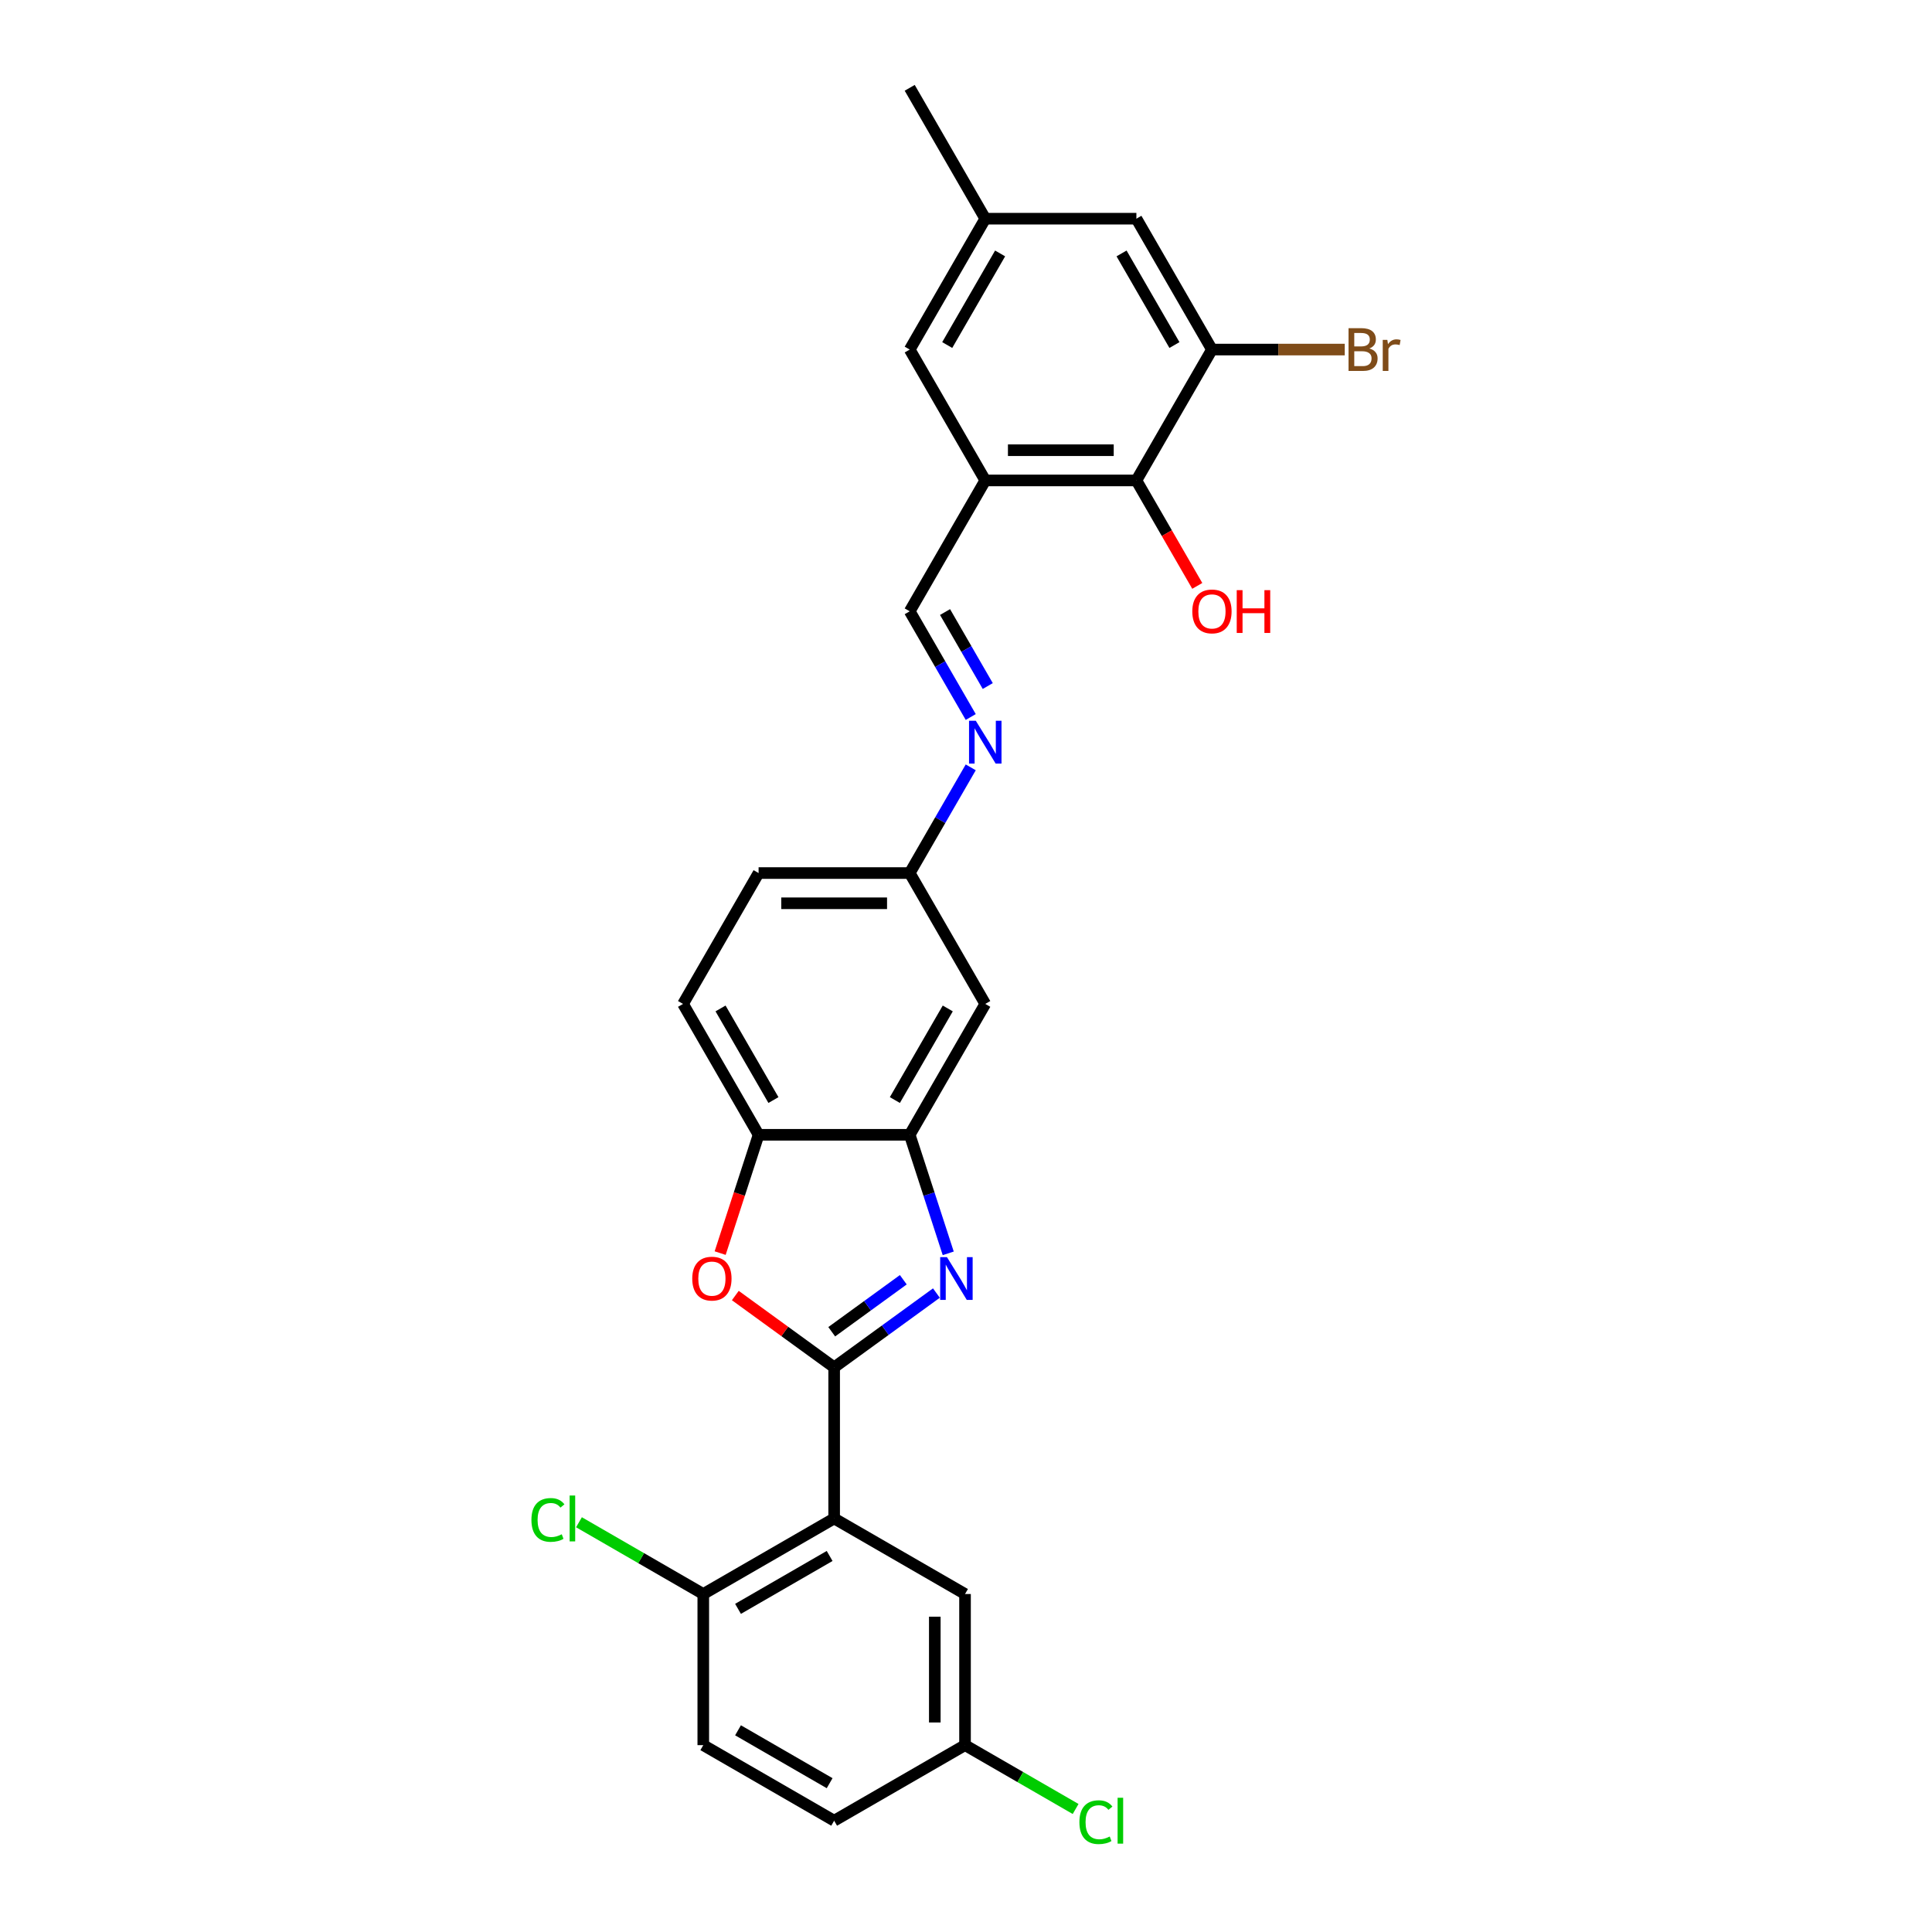 <?xml version='1.0' encoding='iso-8859-1'?>
<svg version='1.1' baseProfile='full'
              xmlns='http://www.w3.org/2000/svg'
                      xmlns:rdkit='http://www.rdkit.org/xml'
                      xmlns:xlink='http://www.w3.org/1999/xlink'
                  xml:space='preserve'
width='1000px' height='1000px' viewBox='0 0 1000 1000'>
<!-- END OF HEADER -->
<rect style='opacity:1.0;fill:#FFFFFF;stroke:none' width='1000' height='1000' x='0' y='0'> </rect>
<path class='bond-0' d='M 431.756,707.735 L 458.218,688.509' style='fill:none;fill-rule:evenodd;stroke:#000000;stroke-width:6px;stroke-linecap:butt;stroke-linejoin:miter;stroke-opacity:1' />
<path class='bond-0' d='M 458.218,688.509 L 484.68,669.283' style='fill:none;fill-rule:evenodd;stroke:#0000FF;stroke-width:6px;stroke-linecap:butt;stroke-linejoin:miter;stroke-opacity:1' />
<path class='bond-0' d='M 430.5,689.311 L 449.023,675.853' style='fill:none;fill-rule:evenodd;stroke:#000000;stroke-width:6px;stroke-linecap:butt;stroke-linejoin:miter;stroke-opacity:1' />
<path class='bond-0' d='M 449.023,675.853 L 467.547,662.395' style='fill:none;fill-rule:evenodd;stroke:#0000FF;stroke-width:6px;stroke-linecap:butt;stroke-linejoin:miter;stroke-opacity:1' />
<path class='bond-1' d='M 431.756,707.735 L 431.756,785.953' style='fill:none;fill-rule:evenodd;stroke:#000000;stroke-width:6px;stroke-linecap:butt;stroke-linejoin:miter;stroke-opacity:1' />
<path class='bond-2' d='M 431.756,707.735 L 406.178,689.151' style='fill:none;fill-rule:evenodd;stroke:#000000;stroke-width:6px;stroke-linecap:butt;stroke-linejoin:miter;stroke-opacity:1' />
<path class='bond-2' d='M 406.178,689.151 L 380.6,670.567' style='fill:none;fill-rule:evenodd;stroke:#FF0000;stroke-width:6px;stroke-linecap:butt;stroke-linejoin:miter;stroke-opacity:1' />
<path class='bond-3' d='M 490.802,648.728 L 480.834,618.048' style='fill:none;fill-rule:evenodd;stroke:#0000FF;stroke-width:6px;stroke-linecap:butt;stroke-linejoin:miter;stroke-opacity:1' />
<path class='bond-3' d='M 480.834,618.048 L 470.866,587.369' style='fill:none;fill-rule:evenodd;stroke:#000000;stroke-width:6px;stroke-linecap:butt;stroke-linejoin:miter;stroke-opacity:1' />
<path class='bond-11' d='M 431.756,785.953 L 364.017,825.062' style='fill:none;fill-rule:evenodd;stroke:#000000;stroke-width:6px;stroke-linecap:butt;stroke-linejoin:miter;stroke-opacity:1' />
<path class='bond-11' d='M 429.417,805.367 L 382,832.744' style='fill:none;fill-rule:evenodd;stroke:#000000;stroke-width:6px;stroke-linecap:butt;stroke-linejoin:miter;stroke-opacity:1' />
<path class='bond-12' d='M 431.756,785.953 L 499.496,825.062' style='fill:none;fill-rule:evenodd;stroke:#000000;stroke-width:6px;stroke-linecap:butt;stroke-linejoin:miter;stroke-opacity:1' />
<path class='bond-5' d='M 372.751,648.603 L 382.699,617.986' style='fill:none;fill-rule:evenodd;stroke:#FF0000;stroke-width:6px;stroke-linecap:butt;stroke-linejoin:miter;stroke-opacity:1' />
<path class='bond-5' d='M 382.699,617.986 L 392.647,587.369' style='fill:none;fill-rule:evenodd;stroke:#000000;stroke-width:6px;stroke-linecap:butt;stroke-linejoin:miter;stroke-opacity:1' />
<path class='bond-10' d='M 470.866,587.369 L 509.975,519.629' style='fill:none;fill-rule:evenodd;stroke:#000000;stroke-width:6px;stroke-linecap:butt;stroke-linejoin:miter;stroke-opacity:1' />
<path class='bond-10' d='M 463.184,569.386 L 490.561,521.968' style='fill:none;fill-rule:evenodd;stroke:#000000;stroke-width:6px;stroke-linecap:butt;stroke-linejoin:miter;stroke-opacity:1' />
<path class='bond-27' d='M 470.866,587.369 L 392.647,587.369' style='fill:none;fill-rule:evenodd;stroke:#000000;stroke-width:6px;stroke-linecap:butt;stroke-linejoin:miter;stroke-opacity:1' />
<path class='bond-4' d='M 509.975,248.672 L 470.866,316.412' style='fill:none;fill-rule:evenodd;stroke:#000000;stroke-width:6px;stroke-linecap:butt;stroke-linejoin:miter;stroke-opacity:1' />
<path class='bond-6' d='M 509.975,248.672 L 588.193,248.672' style='fill:none;fill-rule:evenodd;stroke:#000000;stroke-width:6px;stroke-linecap:butt;stroke-linejoin:miter;stroke-opacity:1' />
<path class='bond-6' d='M 521.708,233.029 L 576.461,233.029' style='fill:none;fill-rule:evenodd;stroke:#000000;stroke-width:6px;stroke-linecap:butt;stroke-linejoin:miter;stroke-opacity:1' />
<path class='bond-13' d='M 509.975,248.672 L 470.866,180.933' style='fill:none;fill-rule:evenodd;stroke:#000000;stroke-width:6px;stroke-linecap:butt;stroke-linejoin:miter;stroke-opacity:1' />
<path class='bond-17' d='M 392.647,587.369 L 353.538,519.629' style='fill:none;fill-rule:evenodd;stroke:#000000;stroke-width:6px;stroke-linecap:butt;stroke-linejoin:miter;stroke-opacity:1' />
<path class='bond-17' d='M 400.328,569.386 L 372.952,521.968' style='fill:none;fill-rule:evenodd;stroke:#000000;stroke-width:6px;stroke-linecap:butt;stroke-linejoin:miter;stroke-opacity:1' />
<path class='bond-7' d='M 588.193,248.672 L 627.303,180.933' style='fill:none;fill-rule:evenodd;stroke:#000000;stroke-width:6px;stroke-linecap:butt;stroke-linejoin:miter;stroke-opacity:1' />
<path class='bond-21' d='M 588.193,248.672 L 603.95,275.964' style='fill:none;fill-rule:evenodd;stroke:#000000;stroke-width:6px;stroke-linecap:butt;stroke-linejoin:miter;stroke-opacity:1' />
<path class='bond-21' d='M 603.95,275.964 L 619.707,303.255' style='fill:none;fill-rule:evenodd;stroke:#FF0000;stroke-width:6px;stroke-linecap:butt;stroke-linejoin:miter;stroke-opacity:1' />
<path class='bond-19' d='M 627.303,180.933 L 661.672,180.933' style='fill:none;fill-rule:evenodd;stroke:#000000;stroke-width:6px;stroke-linecap:butt;stroke-linejoin:miter;stroke-opacity:1' />
<path class='bond-19' d='M 661.672,180.933 L 696.041,180.933' style='fill:none;fill-rule:evenodd;stroke:#7F4C19;stroke-width:6px;stroke-linecap:butt;stroke-linejoin:miter;stroke-opacity:1' />
<path class='bond-30' d='M 627.303,180.933 L 588.193,113.194' style='fill:none;fill-rule:evenodd;stroke:#000000;stroke-width:6px;stroke-linecap:butt;stroke-linejoin:miter;stroke-opacity:1' />
<path class='bond-30' d='M 607.888,178.594 L 580.512,131.177' style='fill:none;fill-rule:evenodd;stroke:#000000;stroke-width:6px;stroke-linecap:butt;stroke-linejoin:miter;stroke-opacity:1' />
<path class='bond-8' d='M 470.866,316.412 L 486.658,343.766' style='fill:none;fill-rule:evenodd;stroke:#000000;stroke-width:6px;stroke-linecap:butt;stroke-linejoin:miter;stroke-opacity:1' />
<path class='bond-8' d='M 486.658,343.766 L 502.451,371.12' style='fill:none;fill-rule:evenodd;stroke:#0000FF;stroke-width:6px;stroke-linecap:butt;stroke-linejoin:miter;stroke-opacity:1' />
<path class='bond-8' d='M 489.151,316.796 L 500.206,335.944' style='fill:none;fill-rule:evenodd;stroke:#000000;stroke-width:6px;stroke-linecap:butt;stroke-linejoin:miter;stroke-opacity:1' />
<path class='bond-8' d='M 500.206,335.944 L 511.261,355.092' style='fill:none;fill-rule:evenodd;stroke:#0000FF;stroke-width:6px;stroke-linecap:butt;stroke-linejoin:miter;stroke-opacity:1' />
<path class='bond-9' d='M 502.451,397.182 L 486.658,424.536' style='fill:none;fill-rule:evenodd;stroke:#0000FF;stroke-width:6px;stroke-linecap:butt;stroke-linejoin:miter;stroke-opacity:1' />
<path class='bond-9' d='M 486.658,424.536 L 470.866,451.89' style='fill:none;fill-rule:evenodd;stroke:#000000;stroke-width:6px;stroke-linecap:butt;stroke-linejoin:miter;stroke-opacity:1' />
<path class='bond-15' d='M 509.975,519.629 L 470.866,451.89' style='fill:none;fill-rule:evenodd;stroke:#000000;stroke-width:6px;stroke-linecap:butt;stroke-linejoin:miter;stroke-opacity:1' />
<path class='bond-18' d='M 364.017,825.062 L 364.017,903.281' style='fill:none;fill-rule:evenodd;stroke:#000000;stroke-width:6px;stroke-linecap:butt;stroke-linejoin:miter;stroke-opacity:1' />
<path class='bond-22' d='M 364.017,825.062 L 331.845,806.488' style='fill:none;fill-rule:evenodd;stroke:#000000;stroke-width:6px;stroke-linecap:butt;stroke-linejoin:miter;stroke-opacity:1' />
<path class='bond-22' d='M 331.845,806.488 L 299.672,787.913' style='fill:none;fill-rule:evenodd;stroke:#00CC00;stroke-width:6px;stroke-linecap:butt;stroke-linejoin:miter;stroke-opacity:1' />
<path class='bond-20' d='M 499.496,825.062 L 499.496,903.281' style='fill:none;fill-rule:evenodd;stroke:#000000;stroke-width:6px;stroke-linecap:butt;stroke-linejoin:miter;stroke-opacity:1' />
<path class='bond-20' d='M 483.852,836.795 L 483.852,891.548' style='fill:none;fill-rule:evenodd;stroke:#000000;stroke-width:6px;stroke-linecap:butt;stroke-linejoin:miter;stroke-opacity:1' />
<path class='bond-16' d='M 470.866,180.933 L 509.975,113.194' style='fill:none;fill-rule:evenodd;stroke:#000000;stroke-width:6px;stroke-linecap:butt;stroke-linejoin:miter;stroke-opacity:1' />
<path class='bond-16' d='M 490.28,178.594 L 517.656,131.177' style='fill:none;fill-rule:evenodd;stroke:#000000;stroke-width:6px;stroke-linecap:butt;stroke-linejoin:miter;stroke-opacity:1' />
<path class='bond-14' d='M 588.193,113.194 L 509.975,113.194' style='fill:none;fill-rule:evenodd;stroke:#000000;stroke-width:6px;stroke-linecap:butt;stroke-linejoin:miter;stroke-opacity:1' />
<path class='bond-28' d='M 470.866,451.89 L 392.647,451.89' style='fill:none;fill-rule:evenodd;stroke:#000000;stroke-width:6px;stroke-linecap:butt;stroke-linejoin:miter;stroke-opacity:1' />
<path class='bond-28' d='M 459.133,467.534 L 404.38,467.534' style='fill:none;fill-rule:evenodd;stroke:#000000;stroke-width:6px;stroke-linecap:butt;stroke-linejoin:miter;stroke-opacity:1' />
<path class='bond-26' d='M 509.975,113.194 L 470.866,45.455' style='fill:none;fill-rule:evenodd;stroke:#000000;stroke-width:6px;stroke-linecap:butt;stroke-linejoin:miter;stroke-opacity:1' />
<path class='bond-23' d='M 353.538,519.629 L 392.647,451.89' style='fill:none;fill-rule:evenodd;stroke:#000000;stroke-width:6px;stroke-linecap:butt;stroke-linejoin:miter;stroke-opacity:1' />
<path class='bond-29' d='M 364.017,903.281 L 431.756,942.39' style='fill:none;fill-rule:evenodd;stroke:#000000;stroke-width:6px;stroke-linecap:butt;stroke-linejoin:miter;stroke-opacity:1' />
<path class='bond-29' d='M 382,895.6 L 429.417,922.976' style='fill:none;fill-rule:evenodd;stroke:#000000;stroke-width:6px;stroke-linecap:butt;stroke-linejoin:miter;stroke-opacity:1' />
<path class='bond-24' d='M 499.496,903.281 L 431.756,942.39' style='fill:none;fill-rule:evenodd;stroke:#000000;stroke-width:6px;stroke-linecap:butt;stroke-linejoin:miter;stroke-opacity:1' />
<path class='bond-25' d='M 499.496,903.281 L 528.117,919.805' style='fill:none;fill-rule:evenodd;stroke:#000000;stroke-width:6px;stroke-linecap:butt;stroke-linejoin:miter;stroke-opacity:1' />
<path class='bond-25' d='M 528.117,919.805 L 556.738,936.33' style='fill:none;fill-rule:evenodd;stroke:#00CC00;stroke-width:6px;stroke-linecap:butt;stroke-linejoin:miter;stroke-opacity:1' />
<path  class='atom-1' d='M 490.14 650.683
L 497.399 662.416
Q 498.118 663.574, 499.276 665.67
Q 500.434 667.766, 500.496 667.891
L 500.496 650.683
L 503.437 650.683
L 503.437 672.835
L 500.402 672.835
L 492.612 660.007
Q 491.704 658.505, 490.734 656.784
Q 489.796 655.063, 489.514 654.532
L 489.514 672.835
L 486.636 672.835
L 486.636 650.683
L 490.14 650.683
' fill='#0000FF'/>
<path  class='atom-3' d='M 358.308 661.821
Q 358.308 656.503, 360.936 653.53
Q 363.564 650.558, 368.476 650.558
Q 373.388 650.558, 376.016 653.53
Q 378.645 656.503, 378.645 661.821
Q 378.645 667.203, 375.985 670.269
Q 373.326 673.304, 368.476 673.304
Q 363.595 673.304, 360.936 670.269
Q 358.308 667.234, 358.308 661.821
M 368.476 670.801
Q 371.855 670.801, 373.67 668.548
Q 375.516 666.264, 375.516 661.821
Q 375.516 657.473, 373.67 655.282
Q 371.855 653.061, 368.476 653.061
Q 365.097 653.061, 363.251 655.251
Q 361.436 657.441, 361.436 661.821
Q 361.436 666.296, 363.251 668.548
Q 365.097 670.801, 368.476 670.801
' fill='#FF0000'/>
<path  class='atom-10' d='M 505.078 373.075
L 512.337 384.808
Q 513.057 385.966, 514.214 388.062
Q 515.372 390.158, 515.435 390.283
L 515.435 373.075
L 518.376 373.075
L 518.376 395.227
L 515.341 395.227
L 507.55 382.399
Q 506.643 380.897, 505.673 379.176
Q 504.734 377.455, 504.453 376.923
L 504.453 395.227
L 501.574 395.227
L 501.574 373.075
L 505.078 373.075
' fill='#0000FF'/>
<path  class='atom-20' d='M 708.76 180.37
Q 710.887 180.964, 711.951 182.278
Q 713.046 183.561, 713.046 185.47
Q 713.046 188.536, 711.075 190.288
Q 709.135 192.009, 705.443 192.009
L 697.997 192.009
L 697.997 169.857
L 704.536 169.857
Q 708.321 169.857, 710.23 171.39
Q 712.139 172.923, 712.139 175.739
Q 712.139 179.087, 708.76 180.37
M 700.969 172.36
L 700.969 179.306
L 704.536 179.306
Q 706.726 179.306, 707.852 178.43
Q 709.01 177.523, 709.01 175.739
Q 709.01 172.36, 704.536 172.36
L 700.969 172.36
M 705.443 189.506
Q 707.602 189.506, 708.76 188.473
Q 709.917 187.441, 709.917 185.47
Q 709.917 183.655, 708.634 182.748
Q 707.383 181.809, 704.974 181.809
L 700.969 181.809
L 700.969 189.506
L 705.443 189.506
' fill='#7F4C19'/>
<path  class='atom-20' d='M 718.083 175.927
L 718.427 178.148
Q 720.117 175.645, 722.87 175.645
Q 723.746 175.645, 724.935 175.958
L 724.466 178.587
Q 723.12 178.274, 722.37 178.274
Q 721.055 178.274, 720.179 178.806
Q 719.335 179.306, 718.646 180.526
L 718.646 192.009
L 715.705 192.009
L 715.705 175.927
L 718.083 175.927
' fill='#7F4C19'/>
<path  class='atom-22' d='M 617.134 316.474
Q 617.134 311.155, 619.762 308.183
Q 622.391 305.211, 627.303 305.211
Q 632.215 305.211, 634.843 308.183
Q 637.471 311.155, 637.471 316.474
Q 637.471 321.856, 634.812 324.922
Q 632.152 327.957, 627.303 327.957
Q 622.422 327.957, 619.762 324.922
Q 617.134 321.887, 617.134 316.474
M 627.303 325.454
Q 630.682 325.454, 632.496 323.201
Q 634.342 320.917, 634.342 316.474
Q 634.342 312.125, 632.496 309.935
Q 630.682 307.714, 627.303 307.714
Q 623.924 307.714, 622.078 309.904
Q 620.263 312.094, 620.263 316.474
Q 620.263 320.948, 622.078 323.201
Q 623.924 325.454, 627.303 325.454
' fill='#FF0000'/>
<path  class='atom-22' d='M 640.131 305.461
L 643.134 305.461
L 643.134 314.879
L 654.46 314.879
L 654.46 305.461
L 657.464 305.461
L 657.464 327.612
L 654.46 327.612
L 654.46 317.381
L 643.134 317.381
L 643.134 327.612
L 640.131 327.612
L 640.131 305.461
' fill='#FF0000'/>
<path  class='atom-23' d='M 275.065 786.72
Q 275.065 781.213, 277.63 778.335
Q 280.227 775.425, 285.139 775.425
Q 289.707 775.425, 292.148 778.648
L 290.083 780.337
Q 288.299 777.991, 285.139 777.991
Q 281.792 777.991, 280.008 780.243
Q 278.256 782.465, 278.256 786.72
Q 278.256 791.1, 280.071 793.353
Q 281.917 795.605, 285.484 795.605
Q 287.924 795.605, 290.771 794.135
L 291.647 796.481
Q 290.49 797.232, 288.738 797.67
Q 286.985 798.108, 285.046 798.108
Q 280.227 798.108, 277.63 795.167
Q 275.065 792.226, 275.065 786.72
' fill='#00CC00'/>
<path  class='atom-23' d='M 294.839 774.08
L 297.717 774.08
L 297.717 797.827
L 294.839 797.827
L 294.839 774.08
' fill='#00CC00'/>
<path  class='atom-26' d='M 558.693 943.157
Q 558.693 937.65, 561.259 934.772
Q 563.856 931.862, 568.768 931.862
Q 573.336 931.862, 575.776 935.085
L 573.711 936.774
Q 571.928 934.428, 568.768 934.428
Q 565.42 934.428, 563.637 936.68
Q 561.885 938.902, 561.885 943.157
Q 561.885 947.537, 563.699 949.79
Q 565.545 952.042, 569.112 952.042
Q 571.552 952.042, 574.4 950.572
L 575.276 952.919
Q 574.118 953.669, 572.366 954.107
Q 570.614 954.545, 568.674 954.545
Q 563.856 954.545, 561.259 951.604
Q 558.693 948.663, 558.693 943.157
' fill='#00CC00'/>
<path  class='atom-26' d='M 578.467 930.517
L 581.345 930.517
L 581.345 954.264
L 578.467 954.264
L 578.467 930.517
' fill='#00CC00'/>
</svg>
